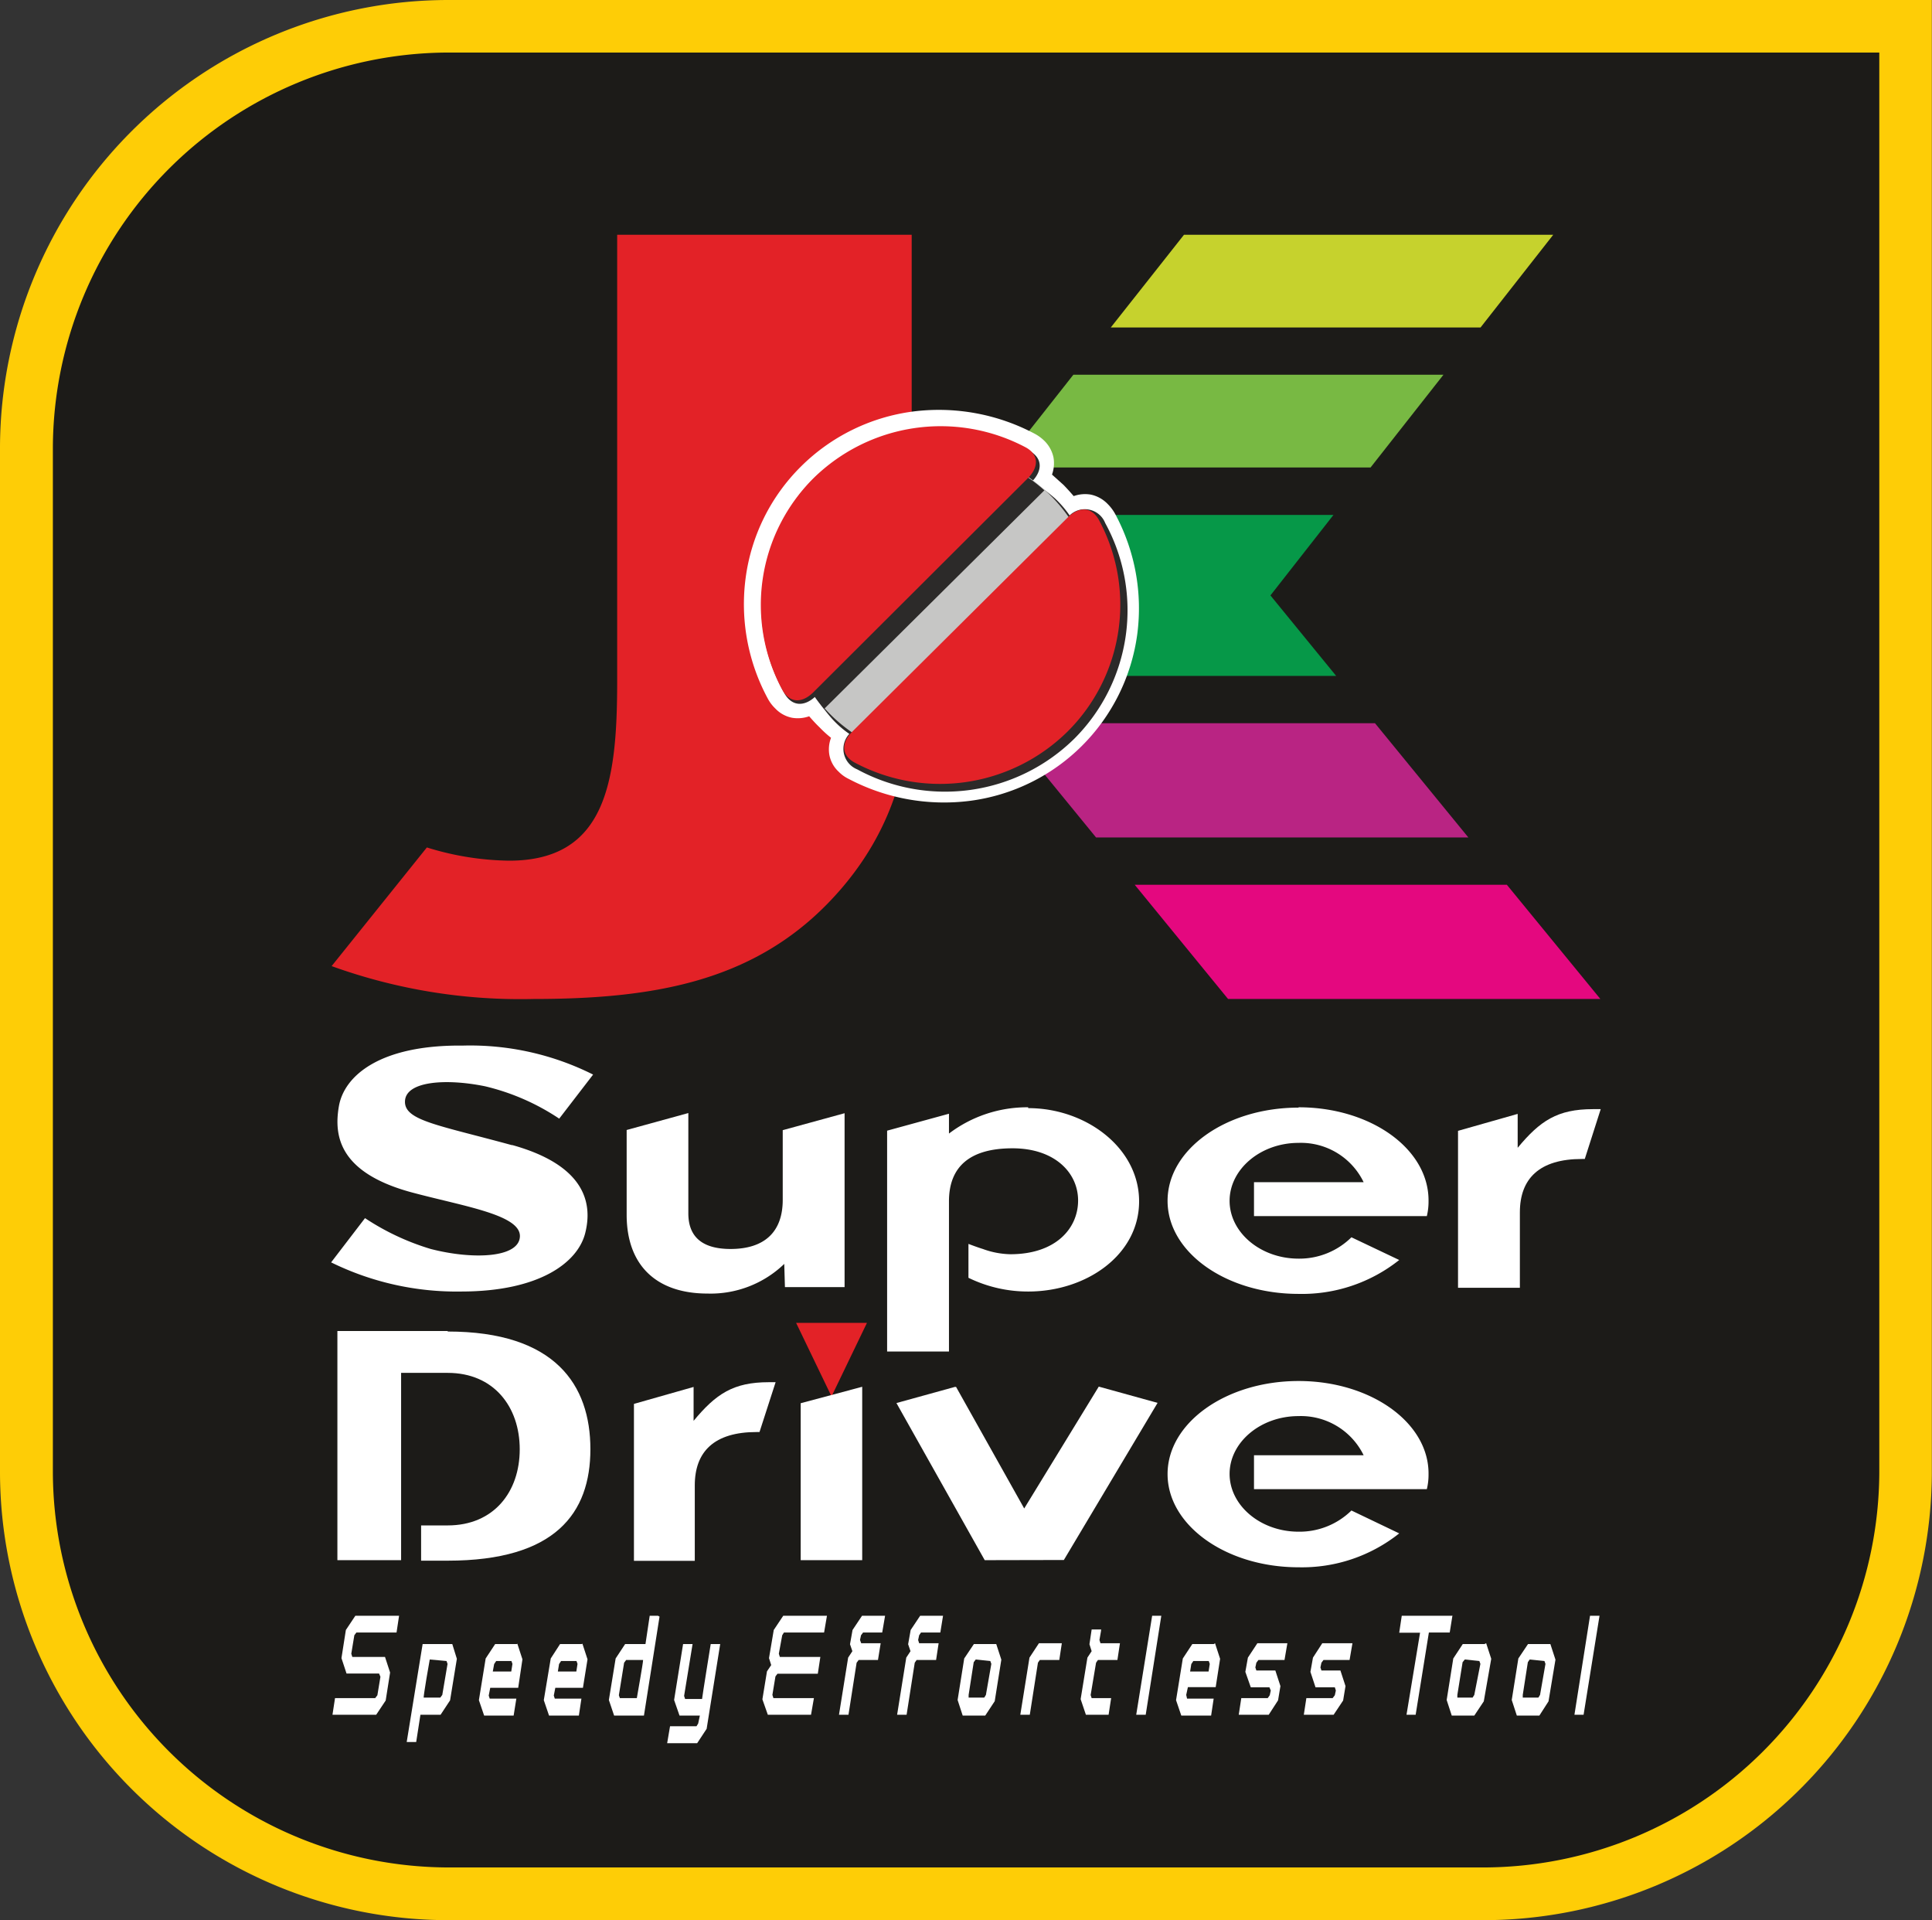 <svg xmlns="http://www.w3.org/2000/svg" viewBox="0 0 114.01 113.29"><rect x="0" y="0" width="114.01" height="113.29" fill="#333333" stroke="none"/><defs><style>.cls-1{fill:#fecd06;}.cls-2{fill:#1c1b18;}.cls-3{fill:#fff;}.cls-4{fill:#e32227;}.cls-5{fill:#069848;}.cls-6{fill:#c6d22d;}.cls-7{fill:#78b943;}.cls-8{fill:#e4087f;}.cls-9{fill:#b92483;}.cls-10{fill:#2c2a29;}.cls-11{fill:#c6c6c5;}</style></defs><title>Asset 1</title><g id="Layer_2" data-name="Layer 2"><g id="Layer_1-2" data-name="Layer 1"><path class="cls-1" d="M26.5,0A26.47,26.47,0,0,0,0,26.38V86.9a26.47,26.47,0,0,0,26.5,26.39h61A26.47,26.47,0,0,0,114,86.9V0Z"/><path class="cls-2" d="M26.5,3.1A23.4,23.4,0,0,0,3.12,26.38V86.9A23.39,23.39,0,0,0,26.5,110.18h61A23.4,23.4,0,0,0,110.9,86.9V3.1Z"/><polygon class="cls-3" points="20.97 95.33 20.41 96.17 20.15 97.83 20.45 98.74 22.37 98.74 22.45 98.93 22.27 100.02 22.14 100.19 19.77 100.19 19.62 101.17 22.2 101.17 22.76 100.33 23.02 98.68 22.72 97.76 20.79 97.76 20.73 97.57 20.91 96.48 21.03 96.32 23.4 96.32 23.55 95.33 20.97 95.33"/><path class="cls-3" d="M24.94,97,24,102.78h.56l.25-1.61H26l.56-.85.4-2.45L26.69,97Zm1.41,1,.06.17L26.1,100l-.12.16H25c0-.19.33-2.12.36-2.25Z"/><path class="cls-3" d="M30.49,97H29.22l-.56.85-.4,2.46.31.91h1.74l.16-1H28.9l-.06-.18.09-.46h1.65l.25-1.68-.3-.92Zm-.31,1,.06.17-.07.45H29.08l.08-.44.12-.18Z"/><path class="cls-3" d="M34.32,97H33.05l-.55.85-.41,2.46.31.91h1.76l.15-1H32.74l-.06-.18.09-.46H34.4l.27-1.68-.3-.92Zm-.3,1,.06.17-.07.45H32.92l.07-.44.12-.18Z"/><path class="cls-3" d="M38.83,95.33h-.49L38.09,97h-1.2l-.56.85-.4,2.45.31.92H38l.92-5.84Zm-2,2.77.12-.16h1c0,.18-.35,2.11-.37,2.25h-1l-.06-.17Z"/><path class="cls-3" d="M42.41,97h-.47s-.5,3.1-.51,3.24h-1l-.06-.18.5-3.06h-.56l-.53,3.3.32.92h1.2l-.1.47-.1.16H39.54l-.17,1h1.77l.56-.85.8-5Z"/><polygon class="cls-3" points="48.71 95.33 46.22 95.33 45.66 96.17 45.38 97.83 45.51 98.24 45.26 98.61 44.99 100.26 45.31 101.17 47.86 101.17 48.03 100.19 45.64 100.19 45.58 100 45.76 98.91 45.88 98.75 48.26 98.75 48.41 97.76 46.02 97.76 45.96 97.57 46.16 96.48 46.26 96.32 48.63 96.32 48.8 95.33 48.71 95.33"/><polygon class="cls-3" points="52.13 95.33 50.87 95.33 50.31 96.17 50.16 97.01 50.3 97.42 50.05 97.8 49.51 101.17 50.07 101.17 50.55 98.1 50.67 97.94 51.81 97.94 51.97 96.95 50.82 96.95 50.75 96.76 50.81 96.48 50.93 96.32 52.06 96.32 52.23 95.33 52.13 95.33"/><polygon class="cls-3" points="55.55 95.33 54.3 95.33 53.74 96.17 53.59 97.01 53.73 97.42 53.48 97.8 52.94 101.17 53.5 101.17 53.98 98.1 54.09 97.94 55.24 97.94 55.39 96.95 54.24 96.95 54.18 96.76 54.24 96.48 54.35 96.32 55.49 96.32 55.65 95.33 55.55 95.33"/><path class="cls-3" d="M58.74,97H57.47l-.57.85-.39,2.45.3.92h1.33l.56-.85.39-2.45-.3-.92Zm-.3,1,.06.17L58.18,100l-.1.16h-.92l0-.16.3-1.93.12-.16Z"/><polygon class="cls-3" points="62.57 96.95 61.31 96.95 60.75 97.8 60.21 101.17 60.77 101.17 61.25 98.1 61.36 97.94 62.51 97.94 62.66 96.95 62.57 96.95"/><polygon class="cls-3" points="64.89 96.14 64.42 96.14 64.29 97.01 64.42 97.42 64.17 97.8 63.77 100.25 64.08 101.17 65.42 101.17 65.57 100.19 64.42 100.19 64.36 100.01 64.68 98.1 64.79 97.94 65.94 97.94 66.09 96.95 64.94 96.95 64.88 96.76 64.97 96.24 64.98 96.14 64.89 96.14"/><polygon class="cls-3" points="68.44 95.33 67.99 95.33 67.05 101.17 67.61 101.17 68.53 95.33 68.44 95.33"/><path class="cls-3" d="M71.63,97H70.36l-.56.85-.4,2.46.31.91h1.76l.15-1H70.05L70,100l.1-.46h1.64L72,97.87l-.3-.92Zm-.3,1,.06.17-.07.45H70.23l.07-.44.12-.18Z"/><polygon class="cls-3" points="75.88 96.95 74.2 96.95 73.64 97.8 73.49 98.64 73.81 99.55 74.91 99.55 74.99 99.74 74.93 100.02 74.81 100.19 73.25 100.19 73.1 101.17 74.87 101.17 75.42 100.32 75.56 99.48 75.26 98.56 74.14 98.56 74.08 98.38 74.14 98.1 74.26 97.94 75.8 97.94 75.97 96.95 75.88 96.95"/><polygon class="cls-3" points="79.72 96.95 78.03 96.95 77.48 97.8 77.33 98.64 77.63 99.55 78.77 99.55 78.83 99.74 78.77 100.02 78.64 100.19 77.09 100.19 76.94 101.17 78.7 101.17 79.26 100.33 79.4 99.48 79.1 98.56 77.98 98.56 77.92 98.38 77.98 98.1 78.1 97.94 79.64 97.94 79.81 96.95 79.72 96.95"/><path class="cls-3" d="M85.66,95.33H82.72l-.15,1H83.8L83,101.17h.54l.78-4.85h1.23l.16-1Z"/><path class="cls-3" d="M87.6,97H86.32l-.56.85-.39,2.45.3.92H87l.56-.84L88,97.87l-.3-.92Zm-.3,1,.06.17L87,100l-.1.16H86L86,100l.31-1.93.13-.16Z"/><path class="cls-3" d="M91.44,97H90.17l-.57.85-.39,2.45.3.92h1.33l.54-.84.41-2.46-.3-.92Zm-.3,1,.06.17L90.88,100l-.1.16h-.92l0-.16.3-1.93.11-.16Z"/><polygon class="cls-3" points="93.83 95.33 92.91 101.17 93.45 101.17 94.39 95.33 93.83 95.33"/><polygon class="cls-4" points="46.98 78.05 49.07 82.39 51.16 78.05 46.98 78.05"/><polygon class="cls-3" points="47.25 82.79 50.88 81.82 50.88 92.05 47.25 92.05 47.25 82.79"/><path class="cls-3" d="M45.37,81.55c-2.1,0-3.12.69-4.44,2.28h0v-2l-3.52,1v9.26H41V87.64c0-2,1.15-3.15,3.65-3.15h.17l.95-2.94h-.42"/><polygon class="cls-3" points="60.44 89 56.42 81.83 56.34 81.83 52.9 82.78 58.11 92.05 62.78 92.04 68.31 82.77 64.84 81.81 60.44 89"/><path class="cls-3" d="M26.42,78.53H19.91V92.05h3.76V81h2.75c2.72,0,4.25,2,4.25,4.51S29.14,90,26.42,90H24.85v2.08h1.57c6.35,0,8.42-2.8,8.42-6.58s-2.07-6.94-8.42-6.94"/><path class="cls-3" d="M79.73,89.12h0Zm-3.1-7.64c-4.27,0-7.73,2.46-7.73,5.49s3.46,5.5,7.73,5.5a9.21,9.21,0,0,0,5.94-2l-2.82-1.35a4.37,4.37,0,0,1-3.12,1.25c-2.25,0-4.07-1.55-4.07-3.41s1.82-3.41,4.07-3.41a4.12,4.12,0,0,1,3.84,2.31H74v2h10.2a3.57,3.57,0,0,0,.1-.87C84.34,83.94,80.89,81.48,76.63,81.48Z"/><path class="cls-3" d="M46.28,74.57a6.26,6.26,0,0,1-4.53,1.75c-3,0-4.77-1.65-4.77-4.65v-5l3.64-1v5.92c0,1.39.83,2.1,2.49,2.1,2,0,3.08-1,3.08-2.9V66.68l3.65-1V75.94H46.32Z"/><path class="cls-3" d="M94,65.44c-2.1,0-3.12.69-4.44,2.28h0v-2l-3.52,1v9.26h3.65V71.53c0-2,1.16-3.15,3.66-3.15h.17l.94-2.94H94"/><path class="cls-3" d="M60.67,65.33A7.63,7.63,0,0,0,56,66.88V65.71l-3.65,1V79.74H56V70.88c0-2.07,1.26-3.13,3.75-3.13s3.87,1.44,3.87,3.08S62.31,74,59.62,74A5,5,0,0,1,58,73.69c-.26-.08-.56-.19-.85-.3v2a8,8,0,0,0,3.53.81c3.43,0,6.54-2.16,6.54-5.32s-3.14-5.5-6.54-5.5"/><path class="cls-3" d="M30.23,67.57c-4.42-1.21-6.4-1.46-6.33-2.62s2.41-1.33,4.72-.86A13.46,13.46,0,0,1,33,66l2-2.6a16.18,16.18,0,0,0-7.69-1.71c-4.92-.05-7,1.8-7.31,3.57s0,4,4.52,5.15c3,.79,6.22,1.29,6.16,2.55s-2.78,1.37-5.26.73a14.58,14.58,0,0,1-3.88-1.82l-2,2.61a16.78,16.78,0,0,0,7.67,1.72c4.64,0,6.88-1.72,7.32-3.43s.08-4-4.33-5.22"/><path class="cls-3" d="M79.73,73h0Zm-3.1-7.65c-4.27,0-7.73,2.46-7.73,5.5s3.46,5.49,7.73,5.49a9.21,9.21,0,0,0,5.94-2L79.75,73a4.37,4.37,0,0,1-3.12,1.26c-2.25,0-4.07-1.55-4.07-3.41s1.82-3.42,4.07-3.42a4.11,4.11,0,0,1,3.84,2.32H74v2h10.2a3.63,3.63,0,0,0,.1-.87C84.34,67.79,80.89,65.33,76.63,65.33Z"/><path class="cls-4" d="M36.42,13.85l0,26.39c0,5.95-.69,10.54-6.38,10.54A17,17,0,0,1,25.19,50l-5.62,7a32.75,32.75,0,0,0,11.92,1.94c7,0,12.84-1,17.36-5.64s4.95-9.68,4.95-13.22l0-26.23Z"/><polygon class="cls-5" points="74.97 35.13 78.69 30.38 56.82 30.38 53.53 34.54 53.53 35.76 56.9 39.88 78.85 39.88 74.97 35.13"/><polygon class="cls-6" points="91.66 13.85 69.87 13.85 65.55 19.32 87.37 19.32 91.66 13.85"/><polygon class="cls-7" points="85.18 22.11 63.34 22.11 59.03 27.58 80.88 27.58 85.18 22.11"/><polygon class="cls-8" points="66.96 52.2 72.47 58.94 94.44 58.94 88.92 52.2 66.96 52.2"/><polygon class="cls-9" points="81.14 42.67 59.17 42.67 64.68 49.41 86.65 49.41 81.14 42.67"/><path class="cls-3" d="M44,34.11a11.72,11.72,0,0,0,1.31,7.11,2.34,2.34,0,0,0,.44.58,1.86,1.86,0,0,0,1,.55,2,2,0,0,0,1-.09c.2.23.4.45.62.66a6.47,6.47,0,0,0,.67.61,1.93,1.93,0,0,0-.1,1,1.8,1.8,0,0,0,.55,1,2.1,2.1,0,0,0,.6.43,12.08,12.08,0,0,0,7.15,1.29,11.45,11.45,0,0,0,9.87-9.82,11.74,11.74,0,0,0-1.31-7.12,2.6,2.6,0,0,0-.44-.58,1.93,1.93,0,0,0-1-.55,2,2,0,0,0-1,.09q-.29-.34-.6-.66L62.08,28a2,2,0,0,0,.09-1,1.93,1.93,0,0,0-.55-1,2.49,2.49,0,0,0-.6-.43,12.08,12.08,0,0,0-7.15-1.29,11.49,11.49,0,0,0-6.6,3.24A11.36,11.36,0,0,0,44,34.11"/><path class="cls-10" d="M63.12,30.41a6.16,6.16,0,0,0-.86-1,9.61,9.61,0,0,0-1.36-1c.63-.65.64-1.4-.2-1.84A10.75,10.75,0,0,0,48,28.26a10.59,10.59,0,0,0-1.72,12.63c.45.81,1.19.81,1.84.2a9.44,9.44,0,0,0,1,1.34,5.83,5.83,0,0,0,1,.87,1.3,1.3,0,0,0,.46,2.09A10.87,10.87,0,0,0,63.4,43.58a10.71,10.71,0,0,0,1.82-12.72,1.29,1.29,0,0,0-2.1-.45"/><path class="cls-11" d="M62,29.24a9.1,9.1,0,0,1,0,12.91,9.21,9.21,0,0,1-13,0A9.15,9.15,0,0,1,62,29.24"/><path class="cls-10" d="M47.63,40.42a10.11,10.11,0,0,0,1,1.41l13-12.9a9.46,9.46,0,0,0-1.42-1.05Z"/><path class="cls-4" d="M60.5,26.38A10.71,10.71,0,0,0,48,28.22a10.54,10.54,0,0,0-1.84,12.47c.44.82,1.19.8,1.84.15L60.65,28.22c.65-.64.68-1.41-.15-1.84"/><path class="cls-4" d="M50.45,45A10.71,10.71,0,0,0,63,43.16a10.55,10.55,0,0,0,1.85-12.48c-.45-.81-1.2-.79-1.85-.14L50.3,43.16c-.65.64-.68,1.4.15,1.84"/></g></g></svg>